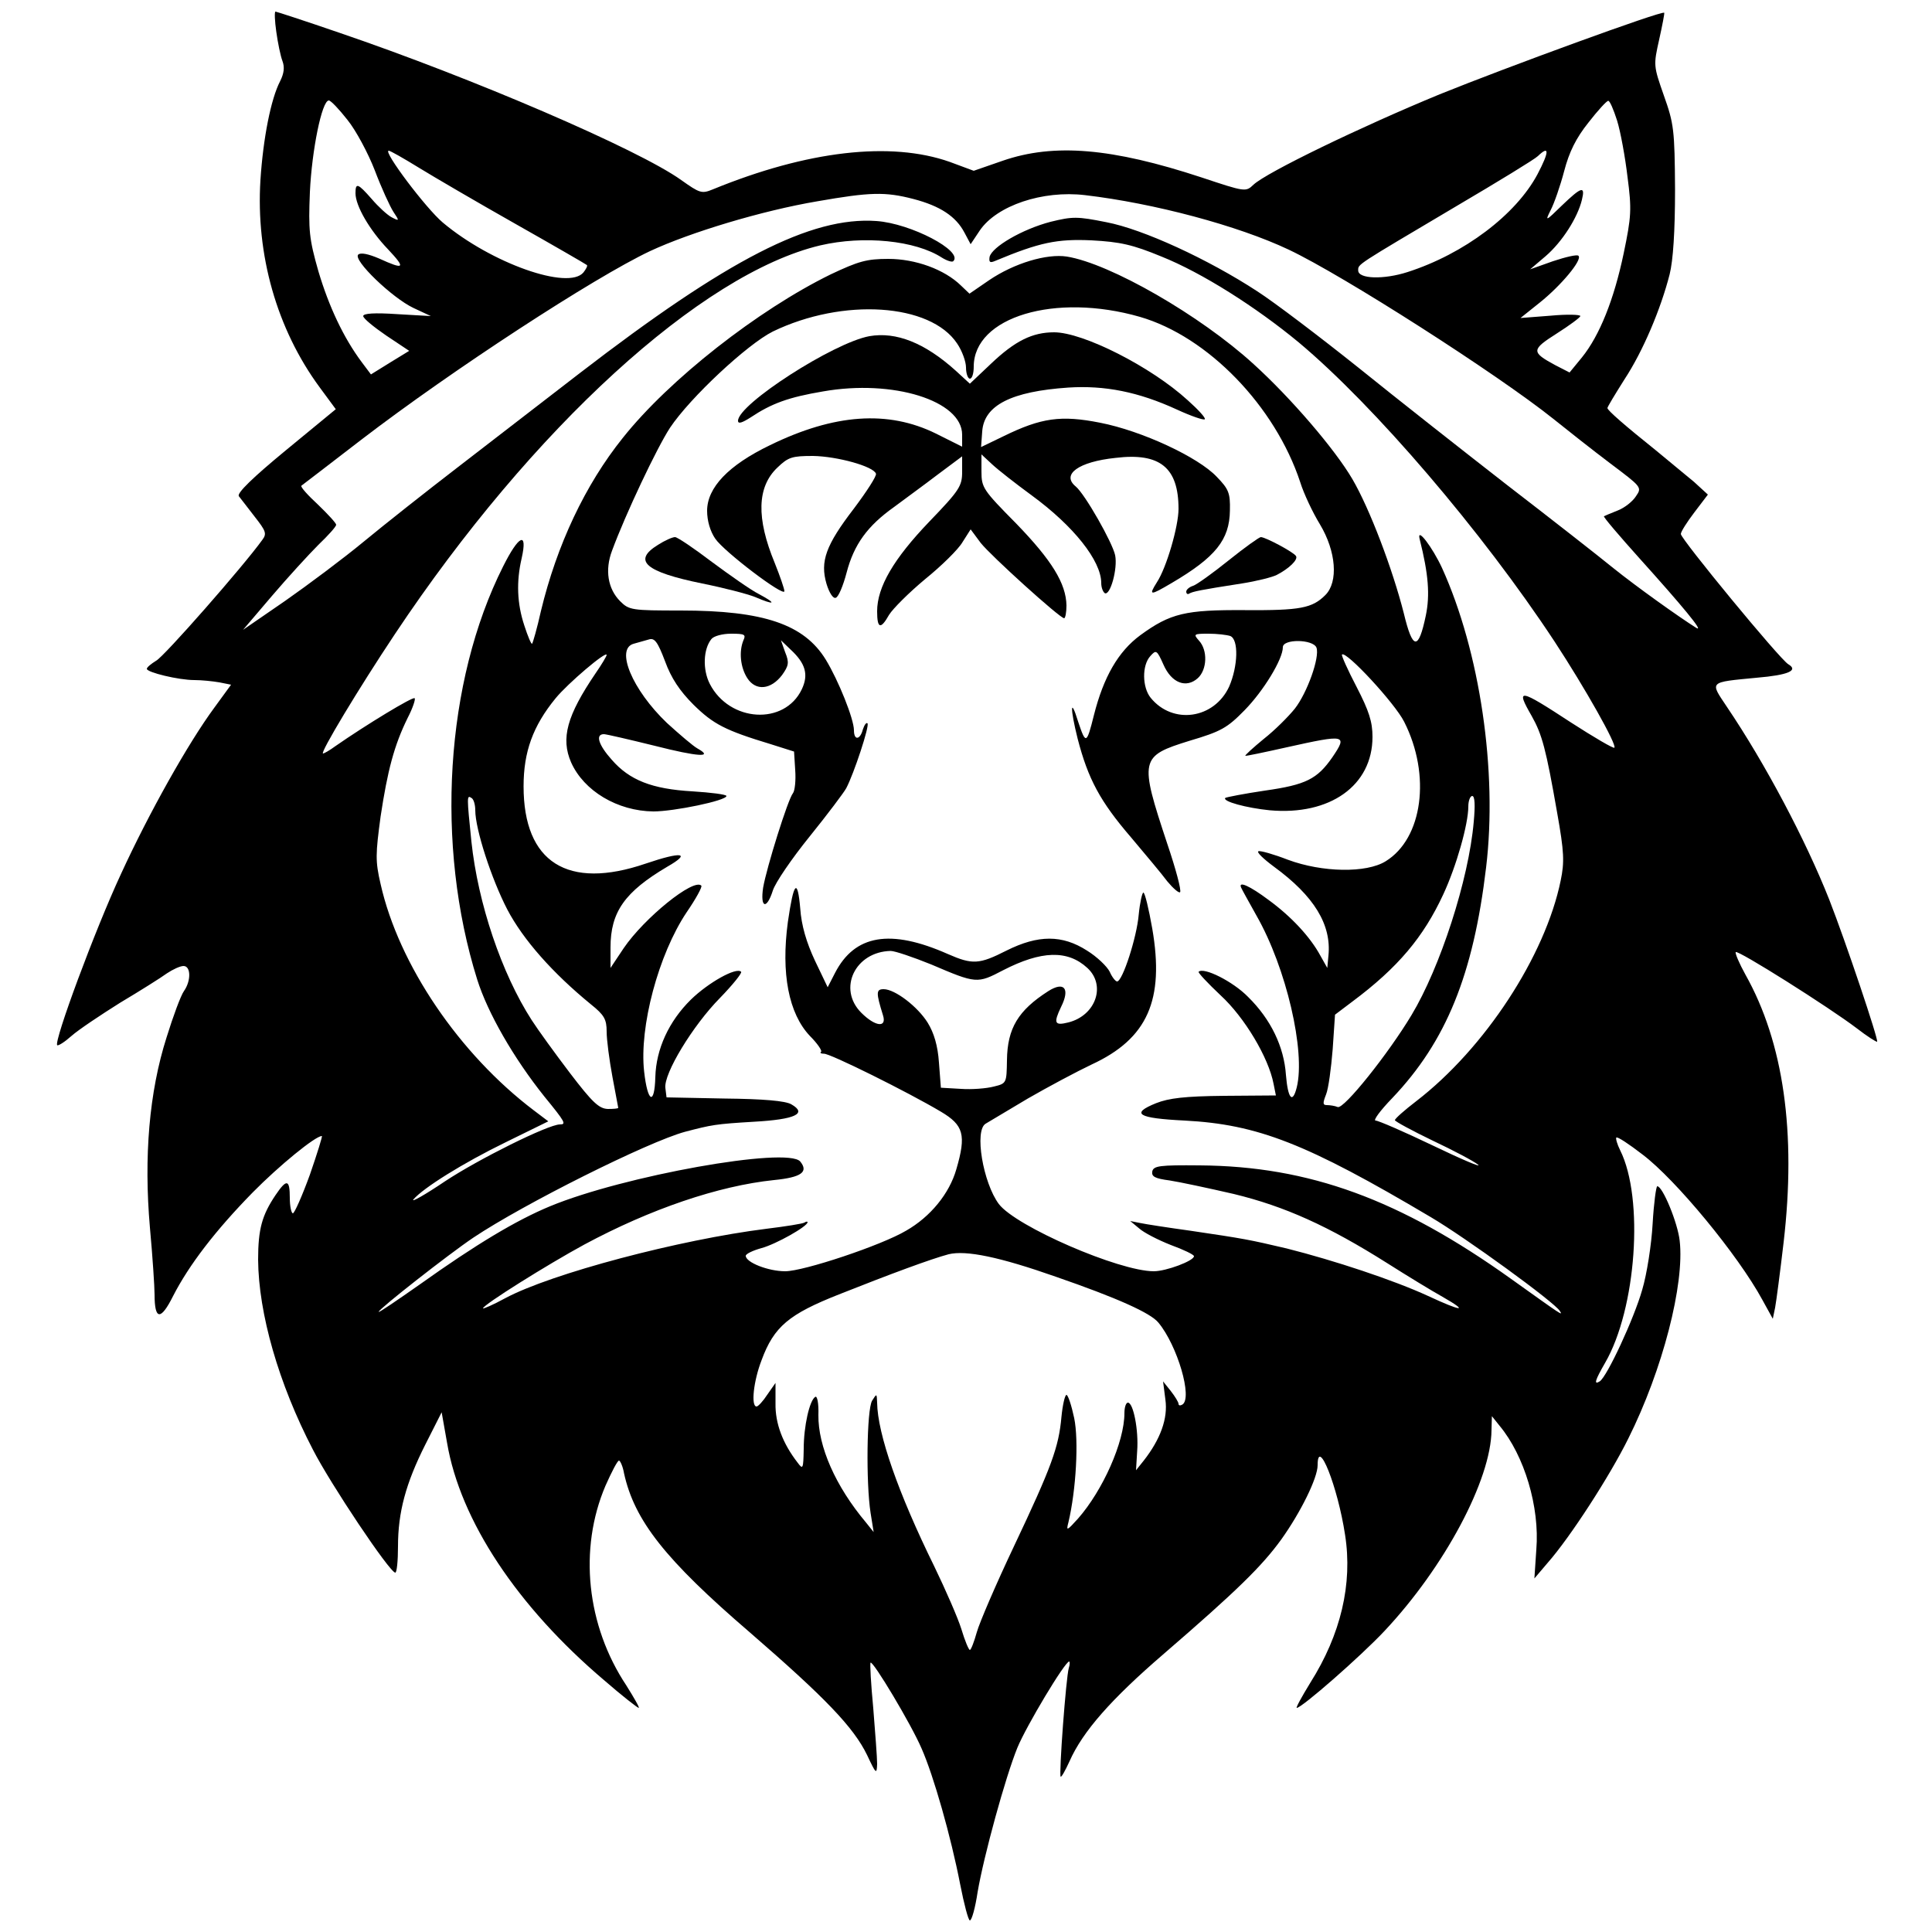 <?xml version="1.0" standalone="no"?>
<!DOCTYPE svg PUBLIC "-//W3C//DTD SVG 20010904//EN"
 "http://www.w3.org/TR/2001/REC-SVG-20010904/DTD/svg10.dtd">
<svg version="1.0" xmlns="http://www.w3.org/2000/svg"
 width="500pt" height="500pt" viewBox="0 0 500 500"
 preserveAspectRatio="xMidYMid meet">
<g transform="translate(0,500) scale(0.1,-0.1)"
fill="#000000" stroke="none">
<path d="M715 4918 c4 -29 11 -63 16 -76 6 -16 4 -32 -6 -52 -24 -46 -44 -148
-51 -256 -12 -193 42 -385 153 -536 l42 -57 -130 -107 c-85 -70 -126 -110
-121 -118 5 -6 23 -30 41 -53 29 -37 32 -44 20 -60 -48 -67 -255 -303 -275
-313 -13 -8 -24 -17 -24 -21 0 -9 82 -29 123 -29 19 0 48 -3 65 -6 l30 -6 -43
-59 c-68 -92 -170 -274 -242 -431 -67 -144 -174 -433 -165 -443 3 -2 19 8 37
24 18 16 75 54 126 86 52 31 106 65 121 76 15 10 34 19 43 19 19 0 20 -38 1
-65 -8 -11 -28 -65 -45 -120 -45 -141 -59 -309 -43 -492 7 -76 12 -154 12
-173 0 -67 16 -68 48 -4 41 80 109 169 206 268 68 69 162 146 179 146 2 0 -12
-45 -31 -100 -20 -55 -40 -100 -44 -100 -4 0 -8 18 -8 40 0 48 -8 50 -37 7
-35 -52 -45 -88 -45 -167 1 -139 53 -321 142 -492 45 -88 198 -317 213 -318 4
0 7 31 7 68 0 88 20 163 71 264 l42 83 14 -79 c34 -201 182 -424 406 -614 46
-40 87 -72 90 -72 3 0 -12 26 -32 58 -103 155 -124 353 -54 517 16 36 31 65
35 65 3 0 10 -15 13 -33 27 -122 106 -223 326 -412 195 -169 268 -245 303
-317 23 -49 25 -51 26 -23 0 17 -5 81 -10 144 -6 63 -9 116 -7 118 6 6 105
-159 132 -222 31 -70 76 -228 100 -352 10 -51 21 -93 25 -93 5 0 14 33 20 73
16 94 72 298 103 374 23 56 123 223 134 223 2 0 2 -8 -1 -17 -7 -23 -26 -276
-21 -281 2 -2 12 16 23 40 34 77 108 161 244 278 190 164 254 227 304 296 50
70 94 159 94 192 0 75 52 -55 71 -180 20 -127 -11 -258 -90 -383 -22 -36 -38
-65 -35 -65 13 0 165 133 227 199 155 165 276 391 277 520 l1 36 20 -25 c64
-77 104 -210 95 -320 l-5 -75 34 40 c59 67 161 225 209 322 89 178 146 400
133 512 -5 46 -44 141 -58 141 -3 0 -9 -44 -12 -97 -3 -54 -15 -131 -27 -171
-21 -74 -91 -225 -110 -237 -16 -10 -12 3 14 48 81 140 101 426 39 550 -8 16
-12 31 -10 33 3 3 33 -17 68 -44 86 -65 247 -260 310 -376 l27 -49 6 29 c3 16
13 92 22 169 33 284 0 517 -99 693 -16 29 -27 55 -25 58 6 6 242 -143 313
-197 27 -21 51 -36 53 -35 4 5 -81 258 -124 368 -61 154 -165 351 -265 499
-44 66 -48 63 77 75 83 7 109 19 82 35 -22 13 -278 324 -278 337 0 6 16 31 35
56 l35 46 -36 33 c-21 17 -65 54 -98 81 -80 64 -126 104 -126 110 0 3 20 36
44 74 48 73 94 182 117 272 9 36 14 111 14 220 -1 154 -3 170 -29 243 -27 77
-27 78 -12 145 8 36 14 67 13 69 -6 6 -408 -141 -581 -211 -204 -84 -448 -202
-482 -234 -20 -19 -21 -19 -135 19 -231 76 -381 89 -514 43 l-75 -26 -62 23
c-153 54 -369 29 -613 -71 -29 -12 -34 -10 -82 24 -110 79 -540 264 -887 382
-87 30 -161 54 -163 54 -3 0 -2 -24 2 -52z m184 -228 c22 -27 54 -87 71 -131
17 -45 39 -93 48 -107 16 -24 16 -25 -5 -14 -11 6 -34 27 -51 47 -36 41 -42
43 -42 15 0 -33 37 -96 84 -145 47 -50 43 -54 -23 -24 -28 12 -48 16 -54 10
-14 -14 88 -112 143 -138 l45 -21 -87 5 c-59 4 -88 2 -88 -5 0 -6 27 -28 59
-50 l60 -40 -49 -30 -50 -31 -24 32 c-47 63 -85 144 -112 235 -24 84 -26 106
-22 205 5 108 31 237 49 237 5 0 26 -22 48 -50z m3286 -2 c9 -29 21 -95 27
-146 11 -84 10 -102 -10 -198 -25 -119 -62 -212 -108 -269 l-32 -39 -37 19
c-63 34 -62 40 4 82 33 21 60 41 61 45 0 4 -35 5 -77 1 l-78 -6 50 40 c55 44
111 111 100 121 -3 4 -33 -3 -66 -14 l-59 -21 40 34 c43 37 83 100 94 146 9
37 -1 34 -52 -15 -42 -41 -44 -42 -29 -12 9 17 25 63 35 101 13 50 31 86 63
126 24 31 47 56 51 56 4 1 14 -23 23 -51z m-3101 -122 c39 -24 152 -90 251
-146 99 -56 182 -104 184 -106 2 -2 -2 -10 -9 -19 -39 -47 -239 24 -364 129
-44 37 -156 186 -140 186 4 0 39 -20 78 -44z m2895 -17 c-56 -105 -190 -206
-336 -253 -62 -20 -128 -18 -128 4 0 17 -8 11 255 167 107 63 202 121 210 129
30 29 30 12 -1 -47z m-1615 -64 c69 -18 110 -45 132 -87 l16 -30 24 36 c44 64
162 104 272 91 179 -21 396 -79 527 -141 140 -66 540 -322 685 -438 36 -29
102 -81 147 -115 81 -61 83 -62 67 -85 -8 -13 -29 -30 -47 -37 -18 -7 -34 -14
-36 -15 -2 -2 40 -51 92 -109 109 -121 169 -193 147 -180 -46 29 -154 106
-215 155 -38 31 -162 128 -275 215 -113 88 -286 224 -385 304 -99 79 -216 168
-261 197 -127 83 -296 161 -391 179 -75 15 -87 15 -144 1 -73 -19 -152 -65
-158 -91 -2 -14 1 -16 15 -10 115 48 160 57 249 53 74 -4 106 -11 181 -42 105
-42 245 -131 355 -222 196 -164 475 -490 662 -774 80 -122 162 -268 155 -275
-2 -3 -53 27 -112 65 -136 89 -144 90 -102 17 27 -48 37 -85 66 -251 18 -101
19 -127 9 -175 -40 -195 -196 -434 -374 -571 -30 -23 -55 -45 -55 -49 0 -3 44
-27 98 -53 53 -25 106 -53 117 -62 11 -9 -41 13 -116 49 -75 36 -142 65 -149
65 -7 0 12 26 43 58 140 147 210 320 243 597 30 249 -16 559 -114 775 -25 54
-66 108 -58 75 23 -91 27 -145 16 -198 -19 -91 -34 -90 -57 6 -29 114 -88 270
-133 347 -45 77 -159 210 -256 298 -138 126 -371 260 -483 278 -52 8 -136 -17
-201 -61 l-51 -35 -22 21 c-43 42 -118 69 -188 69 -56 0 -77 -6 -149 -40 -188
-92 -418 -272 -538 -423 -98 -122 -171 -278 -212 -448 -10 -45 -21 -83 -23
-85 -2 -2 -11 19 -20 47 -19 57 -21 114 -7 174 16 71 -7 61 -48 -21 -150 -298
-176 -721 -67 -1069 27 -86 94 -203 174 -303 54 -66 57 -72 40 -72 -30 0 -211
-90 -297 -147 -52 -35 -89 -56 -82 -47 26 30 128 94 239 148 l110 54 -37 28
c-193 146 -350 377 -397 586 -14 60 -13 78 0 175 18 119 35 184 70 255 13 25
21 49 18 51 -4 5 -126 -69 -205 -124 -15 -11 -29 -19 -32 -19 -9 0 92 168 186
309 355 533 793 933 1101 1006 112 26 246 13 315 -32 13 -8 26 -12 29 -9 27
26 -110 98 -199 104 -169 12 -385 -99 -768 -394 -91 -70 -232 -179 -315 -243
-82 -63 -192 -150 -244 -193 -52 -43 -143 -111 -203 -153 l-109 -75 75 88 c41
48 95 107 120 132 25 24 46 47 46 52 0 4 -21 27 -47 52 -26 24 -46 46 -43 49
3 2 73 56 155 119 236 181 603 420 747 488 105 49 291 105 433 129 137 24 176
25 249 6z m586 -305 c176 -51 350 -231 415 -428 9 -29 32 -78 51 -109 42 -70
48 -149 14 -183 -34 -34 -65 -40 -208 -39 -154 1 -193 -8 -271 -65 -57 -42
-95 -108 -120 -207 -19 -76 -21 -76 -41 -16 -20 65 -21 35 -1 -45 27 -104 58
-162 138 -255 37 -44 80 -95 94 -114 15 -18 30 -31 33 -28 4 4 -11 60 -33 125
-73 220 -71 227 58 267 81 24 97 33 142 79 49 50 99 132 99 163 0 22 78 21 87
-1 9 -25 -24 -117 -56 -158 -17 -21 -52 -56 -80 -78 -28 -23 -50 -43 -48 -44
1 -1 49 9 107 22 153 34 158 33 118 -26 -39 -56 -68 -71 -174 -86 -54 -8 -100
-17 -103 -19 -8 -9 55 -26 115 -32 156 -14 266 64 266 190 0 39 -9 67 -41 129
-23 44 -40 82 -38 84 10 11 137 -126 161 -174 70 -138 48 -302 -48 -361 -50
-31 -164 -29 -253 4 -36 14 -71 24 -76 22 -6 -2 13 -20 40 -40 104 -76 149
-150 141 -230 l-3 -32 -18 32 c-26 48 -75 101 -134 144 -48 36 -79 50 -71 32
2 -5 20 -37 40 -73 77 -135 127 -351 104 -444 -11 -44 -23 -29 -28 32 -5 73
-39 144 -98 202 -39 40 -115 78 -128 65 -2 -2 23 -29 57 -61 62 -57 124 -161
137 -229 l6 -30 -134 -1 c-102 -1 -143 -6 -176 -19 -67 -27 -48 -39 74 -45
189 -10 315 -59 637 -250 90 -53 320 -220 334 -243 8 -13 7 -12 -126 83 -288
206 -523 292 -806 294 -104 1 -120 -1 -123 -16 -2 -13 7 -18 45 -23 26 -4 101
-20 166 -35 132 -32 245 -83 397 -179 52 -33 116 -72 143 -87 70 -40 51 -39
-37 2 -89 41 -243 92 -366 123 -98 23 -108 25 -250 46 -58 8 -116 17 -130 20
l-25 5 23 -19 c12 -11 49 -30 82 -43 33 -12 60 -25 60 -29 0 -12 -72 -39 -104
-39 -90 0 -357 116 -401 174 -41 55 -64 191 -34 208 8 5 57 34 109 65 52 30
127 70 165 88 145 67 189 167 157 352 -9 51 -19 93 -23 93 -3 0 -9 -26 -12
-57 -5 -59 -42 -173 -56 -173 -4 0 -13 11 -19 25 -7 14 -33 39 -59 55 -64 41
-126 41 -208 0 -71 -36 -88 -37 -152 -9 -149 66 -241 50 -292 -49 l-19 -37
-33 69 c-22 47 -35 91 -38 135 -7 80 -17 69 -32 -35 -18 -133 2 -237 57 -295
19 -19 32 -38 29 -41 -4 -3 0 -5 7 -5 14 2 219 -100 303 -150 59 -35 66 -60
40 -149 -18 -63 -67 -123 -130 -159 -64 -38 -265 -105 -313 -105 -44 0 -102
23 -102 40 0 5 19 14 41 20 37 10 119 56 119 67 0 2 -4 2 -8 -1 -5 -3 -49 -10
-98 -16 -225 -28 -558 -116 -677 -180 -31 -17 -57 -28 -57 -26 0 9 168 114
262 165 171 92 347 152 491 167 71 7 90 21 68 48 -33 39 -458 -37 -648 -116
-87 -36 -192 -99 -335 -201 -60 -42 -108 -75 -108 -72 0 7 181 149 245 192
130 87 452 248 548 274 69 18 78 20 179 26 106 6 138 21 96 45 -15 9 -72 14
-173 15 l-150 3 -3 24 c-5 37 71 162 141 233 33 34 58 65 55 68 -12 13 -85
-28 -130 -72 -57 -56 -90 -128 -92 -200 -2 -75 -20 -67 -29 14 -13 115 37 303
110 412 24 35 41 66 38 69 -20 20 -148 -84 -201 -162 l-34 -51 0 53 c0 92 37
144 147 209 63 36 38 40 -56 8 -202 -69 -316 3 -316 200 0 89 24 156 83 228
31 38 132 124 132 112 0 -3 -13 -25 -29 -48 -74 -109 -90 -168 -63 -230 33
-74 120 -126 213 -127 53 0 189 28 189 40 0 4 -40 9 -88 12 -105 6 -163 29
-209 82 -34 38 -43 66 -20 66 6 0 66 -14 131 -30 114 -29 154 -31 111 -7 -11
6 -46 36 -79 66 -90 86 -134 192 -86 205 11 3 28 8 39 11 15 5 23 -6 42 -56
16 -44 38 -77 74 -113 51 -50 81 -66 200 -102 l60 -19 3 -48 c2 -27 -1 -54 -6
-60 -13 -16 -68 -192 -77 -244 -8 -53 9 -58 25 -8 6 20 49 83 96 141 46 57 88
113 94 124 20 38 61 162 55 168 -3 3 -8 -4 -12 -16 -7 -27 -23 -29 -23 -2 0
29 -40 129 -73 183 -56 91 -160 127 -375 127 -127 0 -134 1 -157 24 -32 32
-40 81 -21 131 35 95 116 266 150 318 52 78 200 216 266 249 182 88 408 73
477 -31 13 -19 23 -47 23 -62 0 -16 5 -29 10 -29 6 0 10 14 10 31 0 129 211
192 430 129z m-1026 -837 c-12 -29 -8 -70 10 -98 22 -34 61 -30 90 8 17 24 19
32 8 59 l-11 31 25 -24 c39 -36 47 -65 29 -103 -45 -94 -187 -85 -238 14 -19
37 -17 90 4 116 6 8 29 14 51 14 35 0 39 -2 32 -17z m1260 11 c22 -9 20 -78
-3 -131 -39 -84 -146 -99 -203 -29 -22 27 -23 84 -1 108 15 17 17 16 34 -22
21 -48 59 -62 89 -35 24 22 26 72 3 97 -15 17 -14 18 25 18 22 0 47 -3 56 -6z
m-1954 -451 c0 -49 42 -178 83 -257 41 -78 117 -164 216 -245 35 -28 41 -39
41 -71 0 -21 7 -74 15 -117 8 -43 15 -79 15 -80 0 -2 -12 -3 -27 -3 -23 1 -40
17 -98 93 -38 50 -83 112 -99 137 -78 121 -139 302 -156 462 -12 117 -12 121
0 113 6 -3 10 -18 10 -32z m2584 -30 c-13 -150 -87 -377 -161 -500 -60 -100
-175 -244 -191 -238 -7 3 -20 5 -28 5 -11 0 -11 5 -2 28 6 15 13 67 17 117 l6
89 45 34 c118 88 184 167 235 277 34 73 65 182 65 228 0 15 5 27 10 27 7 0 8
-24 4 -67z m-1404 -369 c117 -50 119 -50 186 -15 99 51 167 53 218 6 49 -45
22 -123 -49 -141 -36 -9 -39 -2 -19 40 24 48 8 67 -33 41 -78 -50 -106 -96
-107 -179 -1 -59 -1 -60 -34 -68 -19 -5 -57 -8 -85 -6 l-52 3 -5 65 c-3 44
-13 77 -29 103 -26 42 -85 87 -114 87 -20 0 -20 -9 -2 -67 11 -34 -20 -30 -56
6 -62 62 -16 158 76 160 11 0 58 -16 105 -35z m322 -808 c159 -55 246 -94 266
-119 49 -59 89 -195 62 -212 -5 -3 -10 -3 -10 2 0 4 -9 19 -20 33 l-20 25 6
-47 c7 -49 -13 -103 -56 -158 l-20 -25 3 50 c4 54 -10 125 -24 125 -5 0 -9
-12 -9 -27 0 -75 -56 -200 -120 -273 -29 -32 -31 -33 -25 -10 20 84 27 212 15
270 -7 33 -16 60 -20 60 -4 0 -10 -26 -13 -57 -7 -78 -25 -128 -123 -335 -46
-97 -89 -197 -96 -222 -7 -25 -15 -46 -18 -46 -3 0 -13 24 -22 54 -9 29 -41
102 -70 162 -93 189 -147 343 -148 424 -1 24 -1 24 -13 5 -14 -23 -16 -213 -4
-290 l8 -50 -20 25 c-79 94 -124 197 -123 278 1 30 -3 50 -8 47 -15 -9 -30
-76 -30 -135 -1 -52 -2 -54 -16 -35 -38 49 -58 101 -57 153 l0 53 -21 -30
c-11 -17 -24 -31 -28 -31 -15 0 -8 66 13 120 32 87 71 119 200 170 136 54 239
92 284 104 45 11 132 -7 277 -58z"/>
<path d="M2250 4130 c-93 -17 -340 -176 -340 -219 0 -9 11 -5 33 9 54 36 98
52 187 67 181 32 360 -24 360 -112 l0 -31 -68 34 c-124 61 -263 51 -429 -30
-108 -52 -163 -110 -163 -170 0 -26 8 -53 21 -72 23 -34 179 -152 179 -136 0
6 -11 38 -25 73 -48 116 -46 197 7 247 28 27 38 30 92 30 63 -1 157 -27 163
-46 2 -6 -24 -46 -57 -90 -73 -95 -88 -137 -71 -195 7 -23 17 -39 24 -36 7 2
19 31 28 65 19 73 54 121 123 170 28 21 79 58 113 84 l63 47 0 -40 c0 -37 -7
-48 -85 -129 -92 -96 -135 -169 -135 -232 0 -45 9 -48 31 -9 10 16 51 57 93
92 42 34 86 77 97 96 l21 33 26 -35 c26 -33 205 -195 216 -195 3 0 6 15 6 33
-1 57 -38 117 -130 212 -86 87 -90 93 -90 135 l0 44 28 -26 c15 -14 61 -50
102 -80 108 -79 180 -169 180 -227 0 -11 4 -22 9 -26 14 -8 34 63 27 98 -7 33
-78 158 -102 178 -38 31 7 64 103 74 115 14 163 -25 163 -132 0 -45 -31 -152
-56 -190 -22 -35 -18 -35 38 -2 114 67 150 112 151 188 1 45 -3 55 -34 87 -48
51 -194 119 -302 140 -101 20 -152 13 -250 -35 l-58 -28 3 41 c5 67 75 103
223 113 94 6 181 -11 281 -57 37 -17 69 -28 72 -25 3 3 -17 25 -44 49 -95 87
-271 176 -346 176 -56 0 -101 -22 -163 -81 l-55 -52 -37 34 c-80 72 -154 101
-223 89z"/>
<path d="M1703 3590 c-67 -41 -33 -70 114 -100 55 -11 117 -27 137 -35 51 -22
58 -18 11 7 -22 11 -77 50 -123 84 -46 35 -89 64 -95 64 -7 0 -27 -9 -44 -20z"/>
<path d="M3180 3550 c-41 -33 -83 -63 -92 -66 -10 -3 -18 -10 -18 -15 0 -6 4
-8 8 -5 9 5 26 9 136 26 38 6 78 16 90 22 33 17 56 40 50 49 -6 10 -79 49 -91
49 -4 0 -42 -27 -83 -60z"/>
</g>
</svg>
